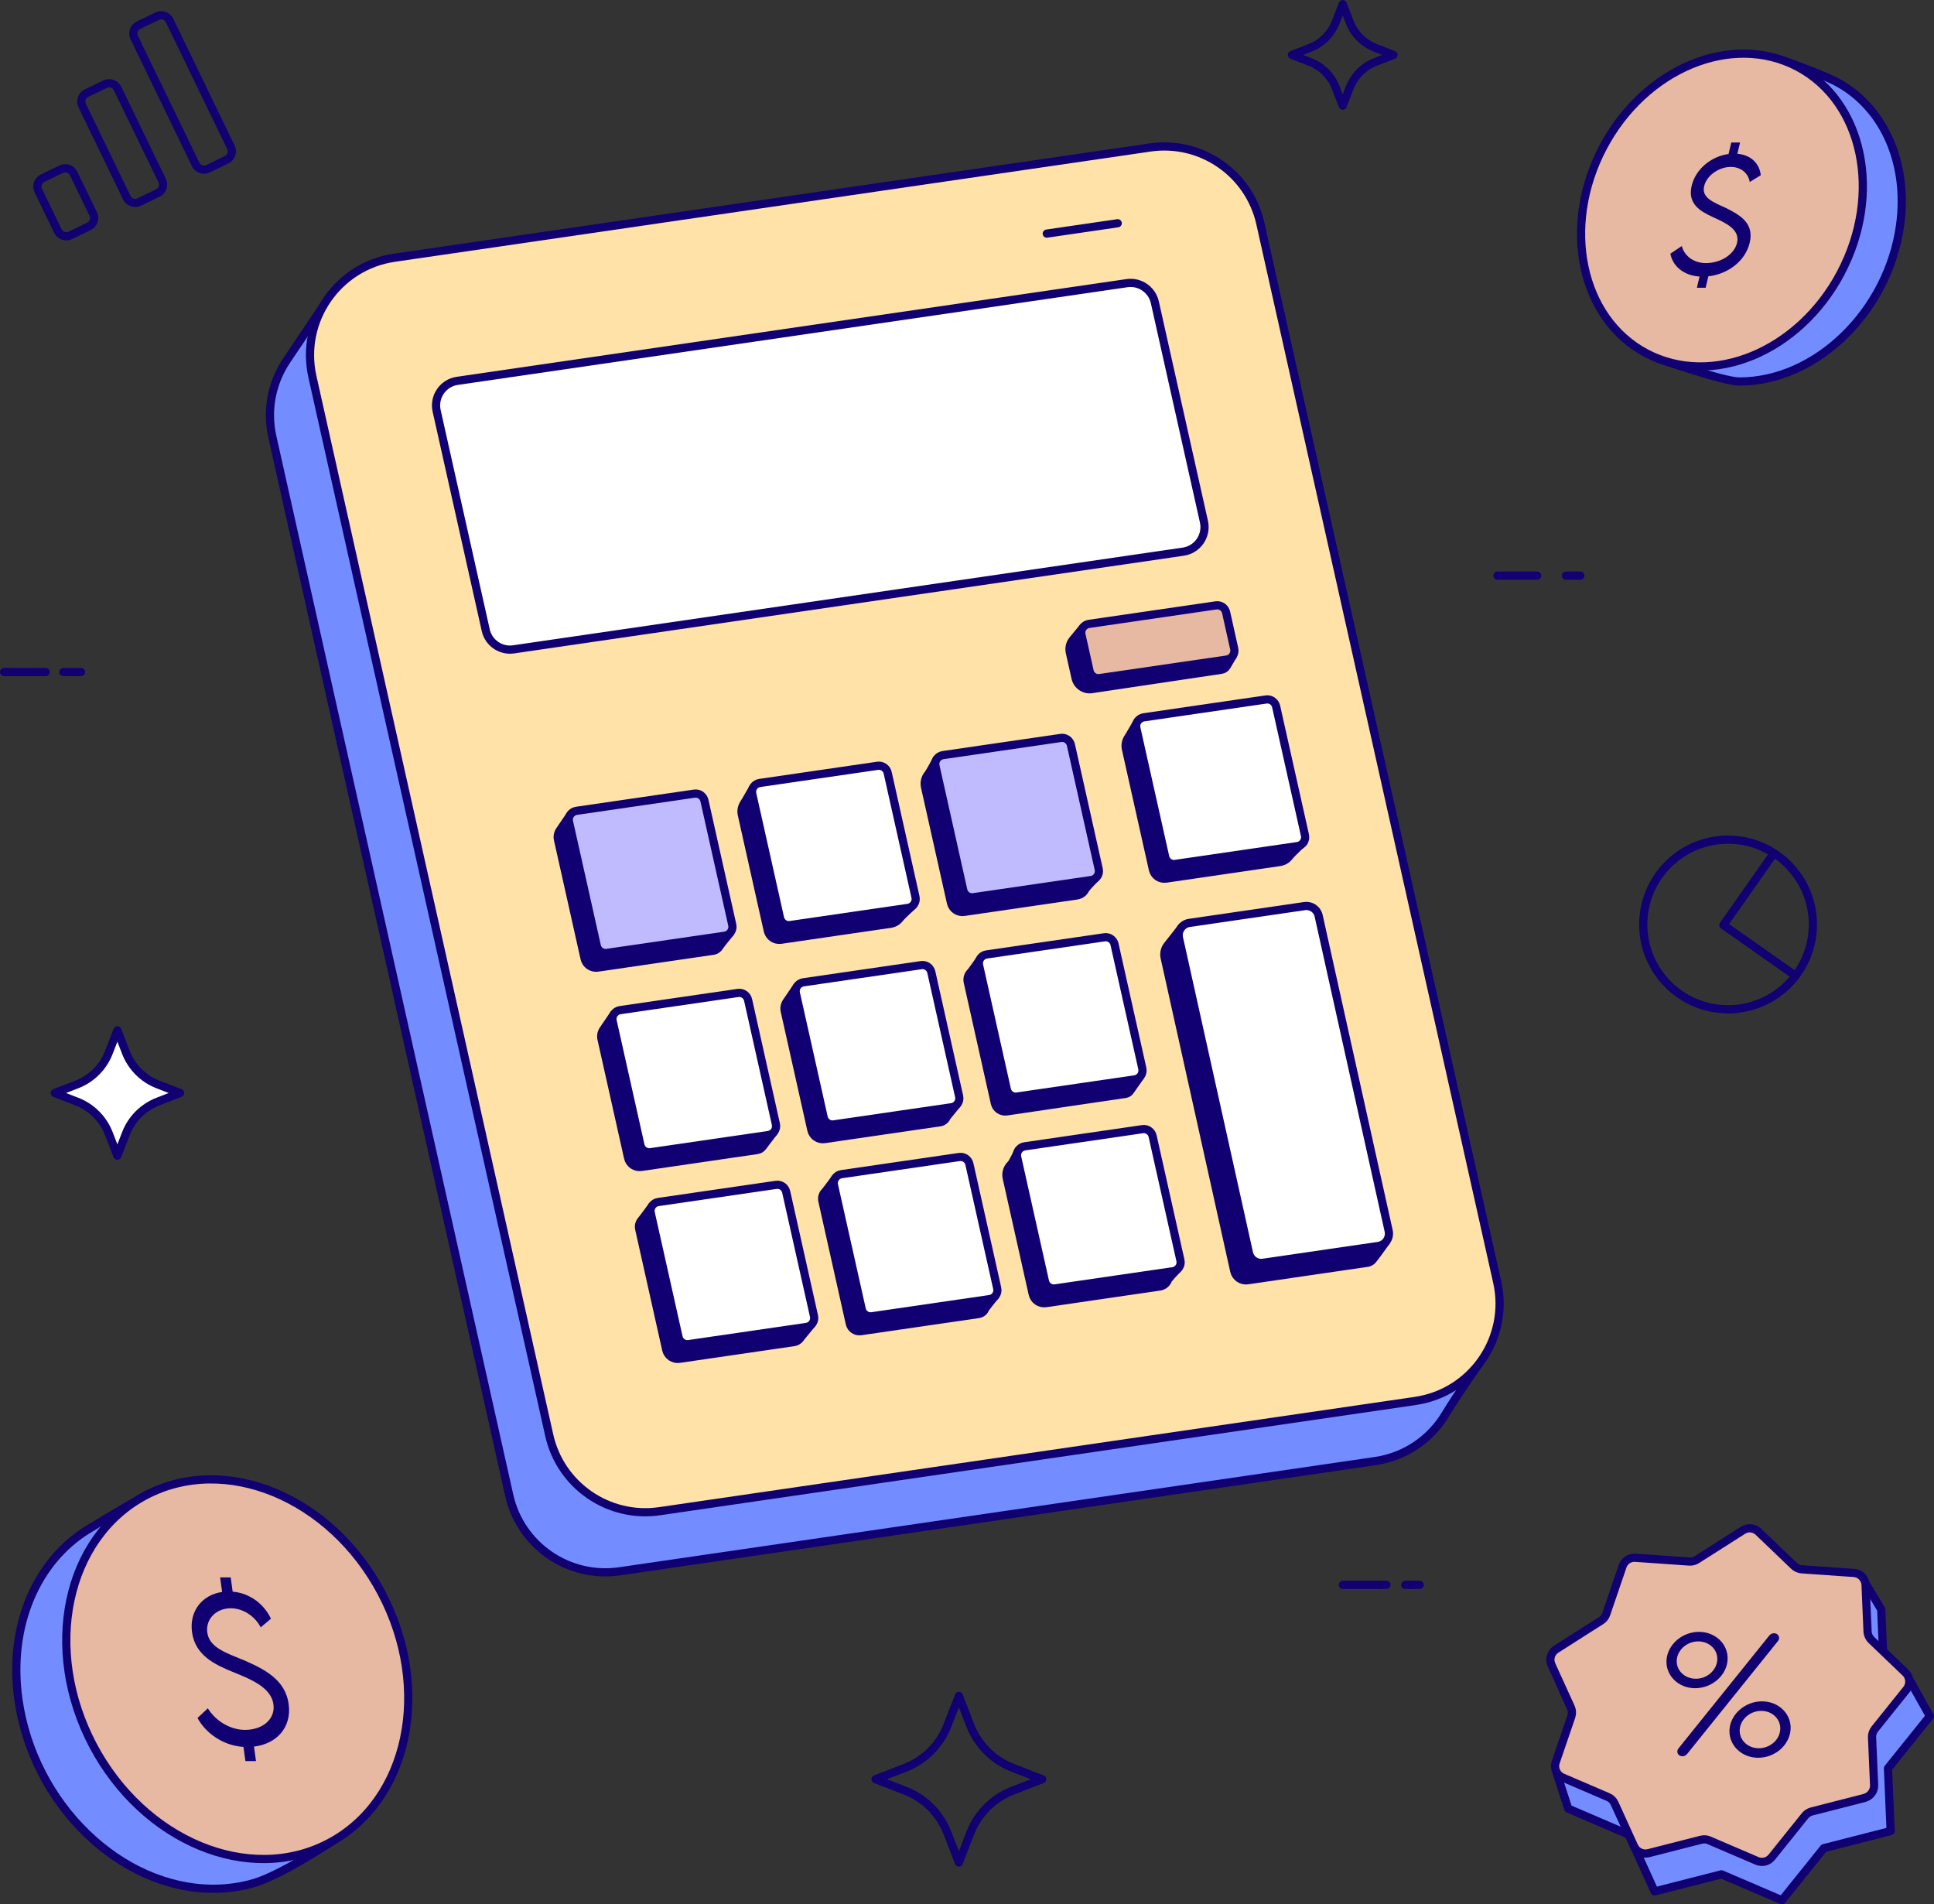 <?xml version="1.0" encoding="UTF-8"?>
<svg id="Layer_1" data-name="Layer 1" xmlns="http://www.w3.org/2000/svg" viewBox="0 0 590.33 581.23">
  <rect x="0" y="0" width="590.33" height="581.23" fill="#333333" stroke="none"/>
  <defs>
    <style>
      .cls-1, .cls-2 {
        fill: #110071;
      }

      .cls-3 {
        fill: #c0bbff;
      }

      .cls-3, .cls-4, .cls-5, .cls-2, .cls-6, .cls-7, .cls-8 {
        stroke: #110071;
        stroke-linecap: round;
        stroke-linejoin: round;
        stroke-width: 2.5px;
      }

      .cls-4 {
        fill: #fee2a7;
      }

      .cls-5 {
        fill: #738cff;
      }

      .cls-6 {
        fill: #e7b9a3;
      }

      .cls-7 {
        fill: #fff;
      }

      .cls-8 {
        fill: none;
      }
    </style>
  </defs>
  <path class="cls-5" d="M108.75,518.56c2.28,16.59-7.43,43.48-7.43,43.48,0,0-15.35,10.16-23.62,12.63-3.94,1.17-8.14,1.8-12.56,1.8-28.49,0-55.14-25.93-59.54-57.93-3.1-22.5,5.65-42.01,21.03-51.59,6.48-4.04,18.53-10.93,18.53-10.93,0,0,59.19,30.54,63.59,62.53Z"/>
  <path class="cls-6" d="M100.41,562.52c24.33-12.83,31.52-46.99,16.07-76.29-15.46-29.3-47.71-42.66-72.04-29.83-24.33,12.83-31.52,46.99-16.07,76.29,15.46,29.3,47.71,42.66,72.04,29.83Z"/>
  <path class="cls-1" d="M88.11,520.08c.99,7.24-3.76,12.19-10.58,13l.61,4.42h-3.23l-.6-4.32c-6.25-.42-11.53-4.2-14.03-8.84l3.16-2.94c2.41,3.95,6.97,6.58,11.33,6.58,5.38,0,9.32-3.27,8.69-7.82-.71-5.17-6.94-7.66-12.5-9.91-5.36-2.2-11.37-4.97-12.35-12.11-.88-6.41,3.09-11.37,9.19-12.26l-.61-4.44h3.23l.6,4.36c5.49.45,9.69,4.01,11.69,8.25l-3.13,2.63c-1.81-3.46-5.44-5.82-9.14-5.82-4.41,0-7.73,3.27-7.17,7.4.62,4.46,5.36,6.1,10.97,8.37,6.57,2.84,12.84,6.04,13.87,13.45Z"/>
  <path class="cls-5" d="M577.1,558.86l-20.4,5.22-12.78,15.9-18.47-7.91-20.4,5.21-7.9-17.34-18.47-7.92-3.79-11.69,10.16-6.97-7.9-17.34,17.66-11.24,6.36-18.65,20.68,1.43,17.66-11.23,14.03,13.44,14.57-8.75,6.11,10.19.82,19.15,7.72,2.18,6.31,11.26-12.79,15.91.82,19.15Z"/>
  <path class="cls-6" d="M569.16,548.75l-16.17,4.13c-.8.21-1.51.66-2.03,1.31l-10.17,12.66c-1.07,1.33-2.9,1.79-4.47,1.12l-14.62-6.27c-.77-.34-1.63-.4-2.45-.19l-16.05,4.1c-1.79.46-3.65-.43-4.42-2.11l-5.96-13.1c-.4-.87-1.1-1.55-1.97-1.92l-13.87-5.95c-1.83-.78-2.75-2.85-2.1-4.73l4.74-13.88c.31-.92.26-1.93-.14-2.82l-5.9-12.95c-.79-1.73-.18-3.78,1.42-4.79l13.73-8.74c.73-.46,1.28-1.16,1.56-1.99l4.99-14.61c.55-1.63,2.15-2.69,3.87-2.57l16.5,1.15c.82.05,1.62-.15,2.31-.59l14.08-8.96c1.49-.94,3.41-.75,4.69.46l10.87,10.41c.65.62,1.49.98,2.38,1.05l15.91,1.11c1.94.14,3.46,1.71,3.55,3.64l.61,14.22c.04.98.46,1.92,1.17,2.6l10.4,9.96c1.42,1.37,1.57,3.6.33,5.14l-9.69,12.07c-.58.72-.88,1.62-.84,2.55l.63,14.63c.04,1.78-1.16,3.39-2.9,3.84Z"/>
  <path class="cls-1" d="M508.68,506.67c.31-4.73,4.8-8.61,9.91-8.61s9.04,3.86,8.73,8.59c-.31,4.75-4.77,8.61-9.89,8.61s-9.05-3.87-8.75-8.59ZM524.18,506.67c.21-3.14-2.4-5.7-5.8-5.7s-6.36,2.56-6.57,5.7c-.21,3.14,2.4,5.7,5.83,5.7s6.33-2.57,6.54-5.7ZM541.49,498.48c1.33,0,2.03,1.37,1.21,2.39l-27.75,34.49c-.34.42-.87.67-1.41.67-1.33,0-2.03-1.37-1.21-2.39l27.75-34.49c.35-.42.87-.67,1.41-.67ZM527.91,527.88c.31-4.73,4.8-8.61,9.91-8.61s9.04,3.86,8.74,8.59c-.31,4.75-4.77,8.63-9.89,8.63-5.1.01-9.07-3.88-8.76-8.61ZM543.4,527.88c.21-3.14-2.4-5.7-5.8-5.7s-6.36,2.56-6.57,5.7c-.21,3.14,2.4,5.7,5.82,5.7,3.41.01,6.35-2.55,6.55-5.7Z"/>
  <path class="cls-5" d="M419.78,445.93l-230.67,33.65c-15.56,2.27-30.23-7.84-33.67-23.18L83.13,133.31c-1.89-8.46-.02-16.82,4.45-23.42,4.55-6.72,13.42-19.98,13.42-19.98l237.81-26.56c15.56-2.27,30.24,7.84,33.67,23.18l80.33,327.77s-7.78,10.99-11.6,17.35c-4.46,7.43-12.1,12.91-21.43,14.28Z"/>
  <path class="cls-4" d="M432,427.59l-230.68,33.65c-15.56,2.27-30.24-7.84-33.67-23.18L95.36,114.98c-3.82-17.07,7.68-33.78,24.99-36.31l230.68-33.65c15.56-2.27,30.24,7.84,33.67,23.18l72.3,323.09c3.83,17.06-7.68,33.77-24.99,36.29Z"/>
  <path class="cls-7" d="M361.19,168.37l-204.43,29.82c-3.92.58-7.62-1.98-8.49-5.84l-14.99-66.96c-.96-4.3,1.94-8.51,6.3-9.15l204.43-29.82c3.92-.57,7.62,1.98,8.49,5.84l14.99,66.96c.95,4.3-1.95,8.52-6.3,9.15Z"/>
  <path class="cls-2" d="M417.32,385.42l-36.5,5.33c-1.88.27-3.66-.95-4.08-2.82l-21.24-95.64c-.31-1.42.08-2.84.95-3.86.68-.81,4.31-5.49,4.31-5.49l32.32-.99c2.32-.33,4.51,1.17,5.02,3.46l24.96,93.58s-3.55,4.96-4.13,5.59c-.41.45-.96.75-1.6.85Z"/>
  <path class="cls-2" d="M333.26,210.33c-2.29.34-4.46-1.15-4.96-3.42l-1.75-7.81c-.3-1.37.06-2.73.87-3.75.67-.84,3.12-3.79,3.12-3.79l35.14-2.99c2.29-.33,4.46,1.15,4.96,3.42l5.67,8.14-1.88,3.2c-.35.59-.94.99-1.62,1.09l-39.55,5.9Z"/>
  <path class="cls-2" d="M217.65,290.18l-35.19,5.14c-1.86.27-3.61-.93-4.02-2.77l-8.12-36.28c-.23-1.02,0-2.03.54-2.82.54-.8,3.2-4.7,3.2-4.7l33.54-1.82c1.86-.27,3.61.93,4.02,2.77l11.19,35.1s-2.84,3.43-3.14,4c-.41.71-1.13,1.26-2.02,1.38Z"/>
  <path class="cls-2" d="M271.77,281.95l-33.39,4.87c-1.86.27-3.61-.93-4.02-2.77l-7.92-35.4c-.27-1.22-.01-2.44.62-3.4.67-1.01,2.79-4.77,2.79-4.77l32.9-1.95c2.29-.33,4.46,1.15,4.96,3.42l10.97,34.38s-3.29,2.99-4.1,4.01c-.67.85-1.65,1.44-2.8,1.61Z"/>
  <path class="cls-2" d="M328.71,273.3l-34.42,5.02c-1.86.27-3.61-.93-4.02-2.77l-7.92-35.39c-.31-1.4.07-2.78.91-3.8.67-.82,2.63-4.6,2.63-4.6l32.77-1.73c2.29-.33,4.46,1.15,4.96,3.42l10.68,34.62s-2.66,2.68-3.03,3.38c-.47.96-1.4,1.67-2.56,1.84Z"/>
  <path class="cls-2" d="M231.09,351l-35.35,5.16c-1.86.27-3.61-.93-4.02-2.77l-8.12-36.28c-.23-1.02,0-2.03.54-2.82.54-.8,3.18-4.67,3.18-4.67l33.56-1.85c1.86-.27,3.61.93,4.02,2.77l11.23,35.06s-2.88,3.74-3.28,4.31c-.39.57-1.01.98-1.77,1.09Z"/>
  <path class="cls-2" d="M286.88,342.53l-35.2,5.13c-1.86.27-3.61-.93-4.02-2.77l-8.12-36.28c-.23-1.01,0-2.03.54-2.82l3.21-4.72,33.52-1.8c1.86-.27,3.61.93,4.02,2.77l11.26,35.02-3.08,3.78c-.35.87-1.14,1.55-2.14,1.7Z"/>
  <path class="cls-2" d="M344.91,333.02c-.31.45-.81.75-1.35.84l-36.26,5.35c-1.67.24-3.27-.85-3.63-2.5l-8.27-36.96c-.25-1.12.11-2.23.86-2.99.48-.48,2.82-3.89,2.82-3.89l34-2.14c1.67-.24,3.27.85,3.63,2.5l11.29,35.38-3.1,4.42Z"/>
  <path class="cls-2" d="M242.28,409.63l-34.9,5.09c-1.86.27-3.61-.93-4.02-2.77l-8.25-36.86c-.23-1.01.07-2,.71-2.7.45-.5,3.16-4.23,3.16-4.23l33.54-1.82c1.86-.27,3.61.93,4.02,2.77l11.04,35.24-3.13,3.82c-.45.76-1.22,1.33-2.18,1.46Z"/>
  <path class="cls-2" d="M298.72,401.05l-35.98,5.24c-1.54.22-2.99-.77-3.34-2.3l-8.38-37.48c-.23-1.04.1-2.07.81-2.76.44-.44,2.97-3.92,2.97-3.92l33.65-2.02c1.86-.27,3.61.93,4.02,2.77l11.33,34.91s-2.91,3.55-3.12,4.02c-.31.79-1.04,1.39-1.96,1.53Z"/>
  <path class="cls-2" d="M354.01,392.65l-34.77,5.08c-1.86.27-3.61-.93-4.02-2.77l-7.92-35.39c-.36-1.58.19-3.14,1.27-4.18.64-.62,2.27-4.22,2.27-4.22l32.78-1.73c2.29-.33,4.46,1.15,4.96,3.42l10.7,34.62s-2.56,2.64-2.78,3.19c-.41,1.03-1.32,1.81-2.48,1.98Z"/>
  <path class="cls-2" d="M390.65,263.09l-34.72,5.07c-1.86.27-3.61-.93-4.02-2.77l-8.23-36.79c-.27-1.22-.01-2.44.62-3.4.67-1.02,2.96-5.08,2.96-5.08l34.05-1.83c2.29-.33,4.46,1.15,4.96,3.42l11.67,35.29s-3.64,3.34-4.37,4.33c-.68.92-1.71,1.58-2.92,1.76Z"/>
  <path class="cls-6" d="M374.44,201.31l-38.77,5.65c-1.42.21-2.76-.72-3.08-2.12l-2.48-11.1c-.35-1.56.7-3.09,2.29-3.32l38.77-5.65c1.42-.21,2.76.72,3.08,2.12l2.48,11.1c.35,1.55-.7,3.09-2.29,3.32Z"/>
  <path class="cls-3" d="M221.22,285.6l-35.97,5.24c-1.42.21-2.76-.72-3.08-2.12l-8.49-37.93c-.35-1.56.7-3.09,2.29-3.32l35.97-5.24c1.42-.21,2.76.72,3.08,2.12l8.49,37.93c.35,1.56-.7,3.09-2.29,3.32Z"/>
  <path class="cls-7" d="M277.15,277.1l-35.97,5.24c-1.42.21-2.76-.72-3.08-2.12l-8.49-37.93c-.35-1.56.7-3.09,2.29-3.32l35.97-5.24c1.42-.21,2.76.72,3.08,2.12l8.49,37.93c.35,1.56-.7,3.09-2.29,3.32Z"/>
  <path class="cls-3" d="M333.08,268.6l-35.97,5.24c-1.42.21-2.76-.72-3.08-2.12l-8.49-37.93c-.35-1.56.7-3.09,2.29-3.32l35.97-5.24c1.42-.21,2.76.72,3.08,2.12l8.49,37.93c.35,1.56-.7,3.09-2.29,3.32Z"/>
  <path class="cls-7" d="M234.54,346.43l-35.97,5.24c-1.42.21-2.76-.72-3.08-2.12l-8.49-37.93c-.35-1.56.7-3.09,2.29-3.32l35.97-5.24c1.42-.21,2.76.72,3.08,2.12l8.49,37.93c.35,1.56-.71,3.09-2.29,3.32Z"/>
  <path class="cls-7" d="M290.47,337.94l-35.97,5.24c-1.42.21-2.76-.72-3.08-2.12l-8.49-37.93c-.35-1.56.7-3.09,2.29-3.32l35.97-5.24c1.42-.21,2.76.72,3.08,2.12l8.49,37.93c.35,1.56-.71,3.09-2.29,3.32Z"/>
  <path class="cls-7" d="M346.39,329.44l-35.97,5.24c-1.42.21-2.76-.72-3.08-2.12l-8.49-37.93c-.35-1.56.7-3.09,2.29-3.32l35.97-5.24c1.42-.21,2.76.72,3.08,2.12l8.49,37.93c.35,1.56-.71,3.09-2.29,3.32Z"/>
  <path class="cls-7" d="M246.17,405l-35.97,5.24c-1.42.21-2.76-.72-3.08-2.12l-8.49-37.93c-.35-1.56.7-3.09,2.29-3.32l35.97-5.24c1.42-.21,2.76.72,3.08,2.12l8.49,37.93c.35,1.56-.71,3.09-2.29,3.32Z"/>
  <path class="cls-7" d="M302.09,396.5l-35.97,5.24c-1.42.21-2.76-.72-3.08-2.12l-8.49-37.93c-.35-1.56.7-3.09,2.29-3.32l35.97-5.24c1.42-.21,2.76.72,3.08,2.12l8.49,37.93c.35,1.56-.71,3.09-2.29,3.32Z"/>
  <path class="cls-7" d="M358.02,388l-35.97,5.24c-1.42.21-2.76-.72-3.08-2.12l-8.49-37.93c-.35-1.56.7-3.09,2.29-3.32l35.97-5.24c1.42-.21,2.76.72,3.08,2.12l8.49,37.93c.35,1.56-.71,3.09-2.29,3.32Z"/>
  <path class="cls-7" d="M396.03,258.24l-37.29,5.44c-1.42.21-2.76-.72-3.08-2.12l-8.8-39.31c-.35-1.56.7-3.09,2.29-3.32l37.29-5.44c1.42-.21,2.76.72,3.08,2.12l8.8,39.31c.35,1.56-.71,3.09-2.29,3.32Z"/>
  <path class="cls-7" d="M420.7,380.29l-35.18,5.13c-1.98.29-3.84-.99-4.28-2.95l-21.37-96.18c-.48-2.17.98-4.29,3.17-4.61l35.18-5.13c1.98-.29,3.84.99,4.28,2.95l21.37,96.18c.48,2.17-.98,4.29-3.17,4.61Z"/>
  <path class="cls-8" d="M341.17,68.14l-21.66,3.16"/>
  <path class="cls-5" d="M494.99,68.72c-2.87,20.82,10.98,40.68,10.98,40.68,0,0,20.02,7.04,24.95,7.04,23.47,0,45.43-21.37,49.06-47.72,2.74-19.97-5.82-37.07-20.33-44.19-4.65-2.28-14.21-5.65-14.21-5.65,0,0-46.82,23.48-50.44,49.84Z"/>
  <path class="cls-6" d="M561.9,83.25c12.73-24.14,6.81-52.29-13.24-62.86-20.04-10.57-46.62.43-59.35,24.58-12.73,24.15-6.81,52.29,13.24,62.86,20.05,10.57,46.62-.43,59.36-24.58Z"/>
  <path class="cls-1" d="M534.09,74.04c-1.36,5.73-6.76,9.65-12.63,10.29l-.83,3.49h-2.67l.81-3.41c-5.02-.34-8.24-3.32-8.91-6.99l3.49-2.32c.8,3.12,3.76,5.2,7.36,5.2,4.43,0,8.66-2.58,9.5-6.18.97-4.09-3.41-6.06-7.32-7.84-3.76-1.74-7.87-3.94-6.53-9.58,1.2-5.07,5.96-8.99,11.26-9.69l.84-3.52h2.67l-.82,3.45c4.38.36,6.78,3.17,7.15,6.53l-3.37,2.08c-.45-2.74-2.73-4.6-5.78-4.6-3.63,0-7.36,2.59-8.13,5.85-.84,3.53,2.59,4.82,6.51,6.62,4.57,2.23,8.78,4.76,7.39,10.62Z"/>
  <path class="cls-8" d="M27.13,69.1l-5.67,2.74c-1.41.68-3.11.09-3.79-1.32l-5.98-12.35c-.68-1.41-.09-3.11,1.32-3.79l5.67-2.74c1.41-.68,3.11-.09,3.79,1.32l5.98,12.35c.69,1.41.09,3.11-1.32,3.79Z"/>
  <path class="cls-8" d="M48.16,58.92l-5.67,2.74c-1.41.68-3.11.09-3.79-1.32l-13.6-28.12c-.68-1.41-.09-3.11,1.32-3.79l5.67-2.74c1.41-.68,3.11-.09,3.79,1.32l13.62,28.12c.67,1.4.08,3.11-1.33,3.79Z"/>
  <path class="cls-8" d="M69.17,48.75l-5.67,2.74c-1.41.68-3.11.09-3.79-1.32L40.98,11.47c-.68-1.41-.09-3.11,1.32-3.79l5.67-2.74c1.41-.68,3.11-.09,3.79,1.32l18.73,38.7c.68,1.4.09,3.1-1.32,3.79Z"/>
  <path class="cls-8" d="M527.47,308.05c14.3,0,25.89-11.59,25.89-25.89s-11.59-25.89-25.89-25.89-25.89,11.59-25.89,25.89,11.59,25.89,25.89,25.89Z"/>
  <path class="cls-8" d="M540.92,261.17l-14.88,21.17,21.18,14.89"/>
  <path class="cls-8" d="M423.18,483.72h-13.28"/>
  <path class="cls-8" d="M428.94,483.72h4.4"/>
  <path class="cls-8" d="M469.2,175.69h-12.11"/>
  <path class="cls-8" d="M477.99,175.69h4.39"/>
  <path class="cls-8" d="M13.94,205.11H1.25"/>
  <path class="cls-8" d="M19.35,205.11h5.39"/>
  <path class="cls-8" d="M425.35,16.76l-5.47,2.12c-3.63,1.4-6.5,4.28-7.91,7.91l-2.12,5.47-2.12-5.47c-1.4-3.63-4.28-6.5-7.91-7.91l-5.47-2.12,5.47-2.12c3.63-1.4,6.5-4.28,7.91-7.91l2.12-5.47,2.12,5.47c1.4,3.63,4.28,6.5,7.91,7.91l5.47,2.12Z"/>
  <path class="cls-8" d="M318.11,543.04l-8.98,3.47c-5.95,2.3-10.66,7.01-12.97,12.97l-3.47,8.98-3.48-8.98c-2.3-5.96-7.01-10.67-12.97-12.97l-8.98-3.47,8.98-3.47c5.95-2.3,10.66-7.01,12.97-12.97l3.48-8.98,3.47,8.98c2.3,5.95,7.01,10.66,12.97,12.97l8.98,3.47Z"/>
  <path class="cls-7" d="M54.95,333.6l-6.75,2.62c-4.48,1.74-8.02,5.27-9.75,9.75l-2.62,6.75-2.62-6.75c-1.74-4.48-5.28-8.02-9.75-9.75l-6.75-2.62,6.75-2.62c4.48-1.74,8.02-5.27,9.75-9.75l2.62-6.75,2.62,6.75c1.74,4.48,5.27,8.02,9.75,9.75l6.75,2.62Z"/>
</svg>